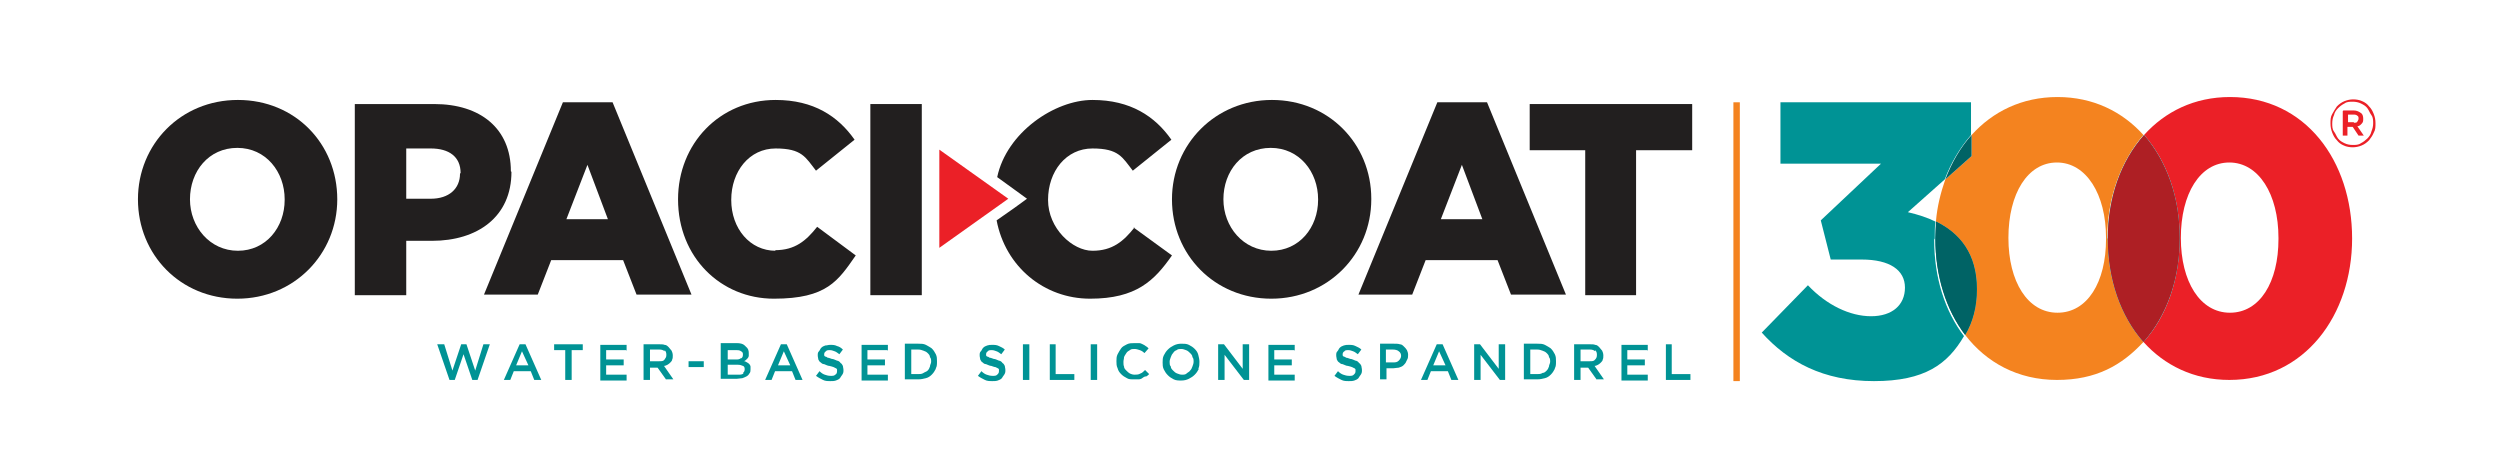 <?xml version="1.0" encoding="UTF-8"?>
<svg id="Layer_1" data-name="Layer 1" xmlns="http://www.w3.org/2000/svg" xmlns:xlink="http://www.w3.org/1999/xlink" version="1.1" viewBox="0 0 427.7 81">
  <defs>
    <style>
      .cls-1 {
        clip-path: url(#clippath);
      }

      .cls-2, .cls-3, .cls-4, .cls-5, .cls-6, .cls-7, .cls-8, .cls-9, .cls-10 {
        stroke-width: 0px;
      }

      .cls-2, .cls-11 {
        fill: none;
      }

      .cls-3 {
        fill: #f4831f;
      }

      .cls-4 {
        fill: #02afbe;
      }

      .cls-11 {
        stroke: #f4831f;
        stroke-miterlimit: 10;
        stroke-width: 1.1px;
      }

      .cls-5 {
        fill: #221f1f;
      }

      .cls-6 {
        fill: #009395;
      }

      .cls-12 {
        clip-path: url(#clippath-1);
      }

      .cls-7 {
        fill: #048a8e;
      }

      .cls-8 {
        fill: #006365;
      }

      .cls-9 {
        fill: #eb2027;
      }

      .cls-10 {
        fill: #ae1f24;
      }
    </style>
    <clipPath id="clippath">
      <rect class="cls-2" x="331" y="37.9" width="7.2" height="19.4"/>
    </clipPath>
    <clipPath id="clippath-1">
      <rect class="cls-2" x="360.5" y="23.1" width="12.4" height="35.4"/>
    </clipPath>
  </defs>
  <path class="cls-5" d="M40.7,17.1c-9.8,0-17.1,7.6-17.1,17h0c0,9.5,7.3,17,17,17s17.1-7.6,17.1-17h0c0-9.5-7.2-17-17-17M48.7,34.2c0,4.7-3.2,8.7-8,8.7s-8.2-4.1-8.2-8.8h0c0-4.8,3.2-8.8,8.1-8.8s8.1,4.1,8.1,8.8h0c0,0,0,0,0,0Z"/>
  <path class="cls-5" d="M87.4,29.3h0c0-7.3-5.2-11.5-13.1-11.5h-13.6v32.7h8.8v-9.3h4.4c7.8,0,13.6-4.1,13.6-11.8M78.7,29.7c0,2.6-1.9,4.3-5,4.3h-4.2v-8.6h4.2c3.1,0,5.1,1.4,5.1,4.2h0Z"/>
  <path class="cls-5" d="M96.3,17.5l-13.5,32.9h9.2l2.3-5.9h12.3l2.3,5.9h9.4l-13.5-32.9h-8.5ZM96.9,37.5l3.6-9.3,3.5,9.3h-7.1Z"/>
  <path class="cls-5" d="M132.7,42.9c-4.4,0-7.6-3.8-7.6-8.7h0c0-4.9,3.1-8.8,7.6-8.8s5.1,1.5,6.9,3.8l6.6-5.3c-2.8-4-7-6.8-13.5-6.8-9.6,0-16.7,7.5-16.7,17h0c0,9.9,7.3,17,16.4,17s11-3.1,14-7.4l-6.6-4.9c-1.9,2.4-3.8,4-7.2,4"/>
  <rect class="cls-5" x="148.9" y="17.8" width="8.8" height="32.7"/>
  <path class="cls-5" d="M194.1,38.9c-1.9,2.4-3.8,4-7.2,4s-7.6-3.8-7.6-8.7h0c0-4.9,3.1-8.8,7.6-8.8s5.1,1.5,6.9,3.8l6.6-5.3c-2.8-4-7-6.8-13.5-6.8s-14.7,5.6-16.3,13.2l2.9,2.1,2.2,1.6-2.2,1.6-3,2.1c1.5,7.9,8.1,13.4,16,13.4s11-3.1,14-7.4l-6.6-4.8Z"/>
  <path class="cls-5" d="M234.6,34c0-9.4-7.3-16.9-17-16.9s-17.1,7.6-17.1,17h0c0,9.5,7.3,17,17,17s17.1-7.6,17.1-17h0c0,0,0,0,0,0ZM225.5,34.2c0,4.7-3.2,8.7-8,8.7s-8.2-4.1-8.2-8.8h0c0-4.8,3.2-8.8,8.1-8.8s8.1,4.1,8.1,8.8h0c0,0,0,0,0,0Z"/>
  <path class="cls-5" d="M245.9,17.5l-13.5,32.9h9.2l2.3-5.9h12.3l2.3,5.9h9.4l-13.5-32.9h-8.5ZM246.5,37.5l3.6-9.3,3.5,9.3h-7.1Z"/>
  <polygon class="cls-5" points="261.7 17.8 261.7 25.7 271.2 25.7 271.2 50.5 279.9 50.5 279.9 25.7 289.5 25.7 289.5 17.8 261.7 17.8"/>
  <g>
    <path class="cls-6" d="M78.9,58.9h.9l1.5,4.5,1.4-4.5h1.1l-2.1,6.1h-.9l-1.5-4.4-1.5,4.4h-.9l-2.1-6.1h1.2l1.4,4.5,1.5-4.5Z"/>
    <path class="cls-6" d="M92.5,65h-1.1l-.6-1.5h-2.9l-.6,1.5h-1.1l2.7-6.1h1l2.7,6.1ZM89.3,60.1l-1,2.4h2.1l-1.1-2.4Z"/>
    <path class="cls-6" d="M97.8,65h-1.1v-5.1h-1.9v-1h4.9v1h-1.9v5.1Z"/>
    <path class="cls-6" d="M107.1,59.9h-3.4v1.6h3v1h-3v1.6h3.5v1h-4.5v-6.1h4.5v1Z"/>
    <path class="cls-6" d="M114,65l-1.5-2.1h-1.3v2.1h-1.1v-6.1h2.7c.3,0,.7,0,.9.1.3,0,.5.2.7.4.2.2.3.4.5.6.1.2.2.5.2.8s0,.5-.1.7c0,.2-.2.4-.3.5s-.3.3-.5.4-.4.2-.6.2l1.6,2.3h-1.3ZM113.7,60.1c-.2-.2-.5-.3-.9-.3h-1.6v2h1.6c.4,0,.7,0,.9-.3s.3-.4.3-.8-.1-.6-.3-.8Z"/>
    <path class="cls-6" d="M117.8,62.8v-1h2.6v1h-2.6Z"/>
    <path class="cls-6" d="M127.6,59.3c.4.3.5.7.5,1.1s0,.4,0,.5c0,.1-.1.3-.2.4s-.2.2-.3.3-.2.1-.3.2c.2,0,.3.1.5.2s.3.2.4.3.2.3.2.4,0,.3,0,.5,0,.5-.2.7c-.1.2-.3.4-.5.5-.2.1-.4.2-.7.3-.3,0-.6.1-.9.1h-2.8v-6.1h2.7c.6,0,1.1.1,1.4.4ZM126.8,61.3c.2-.1.3-.3.3-.6s0-.4-.3-.6-.5-.2-.8-.2h-1.5v1.6h1.4c.3,0,.6,0,.8-.2ZM127.1,63.8c.2-.1.3-.4.3-.6s0-.5-.3-.6c-.2-.1-.5-.2-.9-.2h-1.7v1.7h1.8c.4,0,.6,0,.9-.2Z"/>
    <path class="cls-6" d="M137.2,65h-1.1l-.6-1.5h-2.9l-.6,1.5h-1.1l2.7-6.1h1l2.7,6.1ZM134.1,60.1l-1,2.4h2.1l-1.1-2.4Z"/>
    <path class="cls-6" d="M141,60.8c0,0,.1.2.2.2s.3.1.4.2c.2,0,.4.1.7.2.3,0,.6.2.9.3.2,0,.5.2.6.4.2.1.3.3.4.5,0,.2.1.4.1.7s0,.5-.2.8-.3.4-.4.6c-.2.2-.4.3-.7.4s-.6.1-.9.1c-.5,0-.9,0-1.3-.2-.4-.2-.8-.4-1.2-.7l.6-.8c.3.3.6.5.9.6.3.1.6.2,1,.2s.6,0,.8-.2c.2-.1.3-.3.3-.6s0-.2,0-.3c0,0-.1-.2-.2-.2,0,0-.2-.1-.4-.2s-.4-.1-.7-.2c-.3,0-.6-.2-.9-.3-.3,0-.5-.2-.6-.3-.2-.1-.3-.3-.4-.5,0-.2-.1-.4-.1-.7s0-.5.2-.7.2-.4.4-.6c.2-.2.4-.3.7-.4.3,0,.5-.1.8-.1.5,0,.8,0,1.2.2.4.1.7.3,1,.6l-.6.8c-.3-.2-.5-.4-.8-.5s-.5-.2-.8-.2-.6,0-.7.2c-.2.1-.3.3-.3.5,0,0,0,.2,0,.3Z"/>
    <path class="cls-6" d="M151.8,59.9h-3.4v1.6h3v1h-3v1.6h3.5v1h-4.5v-6.1h4.5v1Z"/>
    <path class="cls-6" d="M160.1,63.1c-.2.4-.4.7-.7,1s-.6.5-1,.6-.8.2-1.3.2h-2.3v-6.1h2.3c.5,0,.9,0,1.3.2.4.2.7.4,1,.6.3.3.5.6.7,1s.2.8.2,1.2c0,.5,0,.9-.2,1.2ZM159.1,61.1c0-.3-.2-.5-.4-.7s-.4-.3-.7-.4c-.3-.1-.5-.2-.9-.2h-1.2v4.2h1.2c.3,0,.6,0,.9-.2s.5-.2.7-.4c.2-.2.3-.4.4-.7,0-.3.2-.5.2-.8s0-.6-.2-.8Z"/>
    <path class="cls-6" d="M168.7,60.8c0,0,.1.2.2.2s.3.1.4.2c.2,0,.4.1.7.2.3,0,.6.2.9.3.2,0,.5.2.6.4.2.1.3.3.4.5,0,.2.1.4.1.7s0,.5-.2.8-.3.4-.4.6c-.2.2-.4.3-.7.4s-.6.1-.9.1c-.5,0-.9,0-1.3-.2-.4-.2-.8-.4-1.2-.7l.6-.8c.3.3.6.5.9.6s.6.2,1,.2.6,0,.8-.2.3-.3.3-.6,0-.2,0-.3c0,0-.1-.2-.2-.2,0,0-.2-.1-.4-.2-.2,0-.4-.1-.7-.2-.3,0-.6-.2-.9-.3-.3,0-.5-.2-.6-.3-.2-.1-.3-.3-.4-.5,0-.2-.1-.4-.1-.7s0-.5.2-.7.2-.4.4-.6c.2-.2.4-.3.7-.4s.5-.1.8-.1c.5,0,.8,0,1.2.2s.7.3,1,.6l-.6.8c-.3-.2-.5-.4-.8-.5s-.5-.2-.8-.2-.6,0-.7.2c-.2.1-.3.3-.3.5,0,.1,0,.2,0,.3Z"/>
    <path class="cls-6" d="M176.1,58.9v6.1h-1.1v-6.1h1.1Z"/>
    <path class="cls-6" d="M179.5,58.9h1.1v5.1h3.2v1h-4.2v-6.1Z"/>
    <path class="cls-6" d="M187.7,58.9v6.1h-1.1v-6.1h1.1Z"/>
    <path class="cls-6" d="M195.9,64.4c-.2.1-.4.2-.5.3s-.4.2-.6.2-.5,0-.8,0c-.5,0-.9,0-1.2-.2-.4-.2-.7-.4-1-.7s-.5-.6-.6-1c-.2-.4-.2-.8-.2-1.2s0-.8.2-1.2c.2-.4.4-.7.6-1s.6-.5,1-.7.8-.2,1.3-.2.5,0,.8,0c.2,0,.4.1.6.2s.4.2.5.3c.2.1.3.2.5.4l-.7.8c-.2-.2-.5-.4-.8-.5-.3-.1-.6-.2-.9-.2s-.6,0-.8.2c-.2.1-.5.3-.6.5s-.3.4-.4.7c0,.3-.1.5-.1.8s0,.6.1.8c0,.3.2.5.4.7.2.2.4.4.6.5.2.1.5.2.8.2s.7,0,1-.2c.3-.1.5-.3.8-.6l.7.7c-.2.2-.3.3-.5.4Z"/>
    <path class="cls-6" d="M205.1,63.1c-.2.4-.4.7-.7,1-.3.3-.6.5-1,.7-.4.2-.8.3-1.3.3s-.9,0-1.3-.2c-.4-.2-.7-.4-1-.7s-.5-.6-.7-1-.2-.8-.2-1.2,0-.8.2-1.2.4-.7.7-1,.6-.5,1-.7c.4-.2.8-.3,1.3-.3s.9,0,1.3.2c.4.2.7.4,1,.7.3.3.5.6.6,1s.2.8.2,1.2c0,.4,0,.8-.2,1.2ZM204,61.1c0-.3-.2-.5-.4-.7-.2-.2-.4-.4-.7-.5s-.5-.2-.8-.2-.6,0-.8.2c-.3.1-.5.3-.6.5-.2.2-.3.4-.4.7s-.2.5-.2.8,0,.6.2.8c0,.3.2.5.4.7.2.2.4.4.7.5s.5.2.8.2.6,0,.8-.2.5-.3.6-.5c.2-.2.3-.4.4-.7s.2-.5.2-.8c0-.3,0-.6-.2-.8Z"/>
    <path class="cls-6" d="M212.6,58.9h1.1v6.1h-.9l-3.3-4.3v4.3h-1.1v-6.1h1l3.2,4.2v-4.2Z"/>
    <path class="cls-6" d="M221.4,59.9h-3.4v1.6h3v1h-3v1.6h3.5v1h-4.5v-6.1h4.5v1Z"/>
    <path class="cls-6" d="M229.7,60.8c0,0,.1.2.2.2s.3.1.4.2c.2,0,.4.1.7.2.3,0,.6.2.9.3.2,0,.5.2.6.4.2.1.3.3.4.5,0,.2.1.4.1.7s0,.5-.2.8-.3.4-.4.6c-.2.2-.4.3-.7.4s-.6.1-.9.1c-.5,0-.9,0-1.3-.2-.4-.2-.8-.4-1.2-.7l.6-.8c.3.3.6.5.9.6.3.1.6.2,1,.2s.6,0,.8-.2.3-.3.3-.6,0-.2,0-.3c0,0-.1-.2-.2-.2,0,0-.2-.1-.4-.2s-.4-.1-.7-.2c-.3,0-.6-.2-.9-.3-.3,0-.5-.2-.6-.3-.2-.1-.3-.3-.4-.5,0-.2-.1-.4-.1-.7s0-.5.2-.7.2-.4.4-.6.4-.3.7-.4.5-.1.8-.1c.5,0,.8,0,1.2.2s.7.3,1,.6l-.6.8c-.3-.2-.5-.4-.8-.5s-.5-.2-.8-.2-.6,0-.7.2c-.2.1-.3.3-.3.5,0,0,0,.2,0,.3Z"/>
    <path class="cls-6" d="M240.6,61.8c-.1.3-.3.5-.5.7-.2.2-.5.3-.8.4-.3,0-.6.1-.9.1h-1.2v1.9h-1.1v-6.1h2.4c.4,0,.7,0,1,.1.3,0,.5.2.7.4.2.2.4.4.5.6.1.2.2.5.2.8s0,.6-.2.9ZM239.3,60.1c-.2-.2-.6-.3-1-.3h-1.2v2.2h1.2c.4,0,.7,0,1-.3.2-.2.4-.5.4-.8s-.1-.6-.4-.8Z"/>
    <path class="cls-6" d="M249.4,65h-1.1l-.6-1.5h-2.9l-.6,1.5h-1.1l2.7-6.1h1l2.7,6.1ZM246.2,60.1l-1,2.4h2.1l-1.1-2.4Z"/>
    <path class="cls-6" d="M256.4,58.9h1.1v6.1h-.9l-3.3-4.3v4.3h-1.1v-6.1h1l3.2,4.2v-4.2Z"/>
    <path class="cls-6" d="M266,63.1c-.2.4-.4.7-.7,1s-.6.5-1,.6-.8.2-1.3.2h-2.3v-6.1h2.3c.5,0,.9,0,1.3.2.4.2.7.4,1,.6.3.3.5.6.7,1,.2.4.2.8.2,1.2,0,.5,0,.9-.2,1.2ZM265,61.1c0-.3-.2-.5-.4-.7s-.4-.3-.7-.4c-.3-.1-.5-.2-.9-.2h-1.2v4.2h1.2c.3,0,.6,0,.9-.2.3,0,.5-.2.7-.4.2-.2.3-.4.4-.7,0-.3.2-.5.2-.8s0-.6-.2-.8Z"/>
    <path class="cls-6" d="M273.2,65l-1.5-2.1h-1.3v2.1h-1.1v-6.1h2.7c.4,0,.7,0,.9.1.3,0,.5.2.7.4s.3.4.5.6c.1.2.2.5.2.8s0,.5-.1.7c0,.2-.2.4-.3.5s-.3.3-.5.4-.4.2-.6.2l1.6,2.3h-1.3ZM272.9,60.1c-.2-.2-.5-.3-.9-.3h-1.6v2h1.6c.4,0,.7,0,.9-.3.2-.2.3-.4.3-.8s-.1-.6-.3-.8Z"/>
    <path class="cls-6" d="M281.8,59.9h-3.4v1.6h3v1h-3v1.6h3.5v1h-4.5v-6.1h4.5v1h0Z"/>
    <path class="cls-6" d="M284.9,58.9h1.1v5.1h3.2v1h-4.2v-6.1Z"/>
  </g>
  <path class="cls-9" d="M402.5,25.2c-.5,0-1.1-.1-1.5-.3-.5-.2-.9-.5-1.2-.9-.4-.4-.6-.8-.8-1.3-.2-.5-.3-1-.3-1.6h0c0-.6,0-1.1.3-1.6s.5-.9.8-1.3c.4-.4.8-.7,1.3-.9s1-.3,1.5-.3,1.1.1,1.5.3c.5.2.9.5,1.2.9.4.4.6.8.8,1.3s.3,1,.3,1.6h0c0,.6,0,1.1-.3,1.6-.2.5-.5.9-.8,1.3-.4.4-.8.7-1.3.9-.5.2-1,.3-1.5.3M402.5,24.8c.5,0,1,0,1.4-.3.4-.2.8-.5,1.1-.8s.6-.7.7-1.2c.2-.5.3-.9.3-1.4h0c0-.5,0-1-.3-1.4s-.4-.8-.7-1.2-.7-.6-1.1-.8c-.4-.2-.9-.3-1.4-.3s-1,0-1.4.3c-.4.2-.8.5-1.1.8-.3.3-.6.7-.7,1.2-.2.4-.3.9-.3,1.4h0c0,.5,0,1,.3,1.4s.4.8.7,1.2.7.6,1.1.8c.4.2.9.3,1.4.3M400.9,18.9h1.8c.5,0,.9.2,1.3.5.2.2.3.5.3.9h0c0,.4,0,.6-.3.9-.2.2-.4.4-.7.4l1.1,1.6h-.9l-1-1.5h-.9v1.5h-.8v-4.2h0ZM402.7,21c.3,0,.5,0,.6-.2s.2-.3.2-.5h0c0-.2,0-.4-.2-.5-.1-.1-.3-.2-.6-.2h-1v1.3h1Z"/>
  <path class="cls-6" d="M331,40.8c0-1,0-2,.1-2.9-1.4-.7-3-1.2-4.7-1.6l6.3-5.6c1.1-2.9,2.6-5.4,4.5-7.6v-5.6h-32.6v10.5h17.2l-10.3,9.7,1.7,6.7h5.3c4.8,0,7.4,1.8,7.4,4.8h0c0,3-2.2,4.9-5.8,4.9s-7.6-1.9-10.8-5.3l-7.9,8.1c4.5,5,10.5,8.3,19.2,8.3s12.6-2.9,15.4-7.7c-3.3-4.3-5.1-10.1-5.1-16.4h0c0-.1,0-.1,0-.1Z"/>
  <path class="cls-3" d="M360.5,40.8c0-6.9,2.3-13.2,6.2-17.7-3.6-4-8.6-6.5-14.7-6.5s-11.1,2.5-14.7,6.5v3.6l-4.5,4c-.8,2.3-1.4,4.7-1.6,7.2,4.1,2,7,5.6,7,11.5h0c0,3.1-.7,5.7-2,7.9,3.6,4.7,9,7.7,15.7,7.7s11.1-2.5,14.8-6.5c-3.9-4.4-6.1-10.7-6.1-17.6h0q0-.1,0-.1ZM360.3,40.9c0,7.4-3.2,12.6-8.3,12.6s-8.4-5.3-8.4-12.8h0c0-7.6,3.3-12.9,8.3-12.9s8.4,5.4,8.4,12.9h0Z"/>
  <g class="cls-1">
    <path class="cls-7" d="M338.2,49.4c0-5.9-2.9-9.5-7-11.5,0,1-.1,1.9-.1,2.9h0c0,6.4,1.9,12.2,5.1,16.5,1.3-2.2,2-4.8,2-7.8h0Z"/>
  </g>
  <path class="cls-8" d="M337.3,23.1c-1.9,2.1-3.4,4.7-4.5,7.6l4.5-4v-3.6Z"/>
  <path class="cls-8" d="M331.2,37.9c0,1-.1,1.9-.1,2.9h0c0,6.4,1.8,12.2,5.1,16.5,1.3-2.2,2-4.8,2-7.8h0c0-6.1-2.9-9.6-7-11.6"/>
  <path class="cls-9" d="M381.5,16.6c-6.1,0-11.1,2.5-14.7,6.5,3.9,4.4,6.1,10.7,6.1,17.6h0c0,7.1-2.2,13.4-6.2,17.8,3.6,4,8.6,6.5,14.7,6.5,12.9,0,21-11.1,21-24.2h0c0-13.3-8-24.2-20.9-24.2M389.8,40.9c0,7.4-3.2,12.6-8.3,12.6s-8.4-5.3-8.4-12.8h0c0-7.6,3.3-12.9,8.3-12.9s8.4,5.4,8.4,12.9h0Z"/>
  <g class="cls-12">
    <path class="cls-4" d="M372.9,40.7c0-6.9-2.2-13.1-6.1-17.6-4,4.5-6.2,10.8-6.2,17.7h0c0,7,2.2,13.3,6.1,17.7,4-4.5,6.2-10.8,6.2-17.7h0c0-.1,0-.1,0-.1Z"/>
  </g>
  <path class="cls-10" d="M372.9,40.7c0-6.9-2.2-13.1-6.1-17.6-4,4.5-6.2,10.8-6.2,17.7h0c0,7,2.2,13.3,6.1,17.7,4-4.5,6.2-10.8,6.2-17.7h0c0-.1,0-.1,0-.1Z"/>
  <line class="cls-11" x1="297.1" y1="17.5" x2="297.1" y2="65.2"/>
  <polygon class="cls-9" points="160.7 25.6 160.7 42.4 172.5 34 160.7 25.6"/>
</svg>